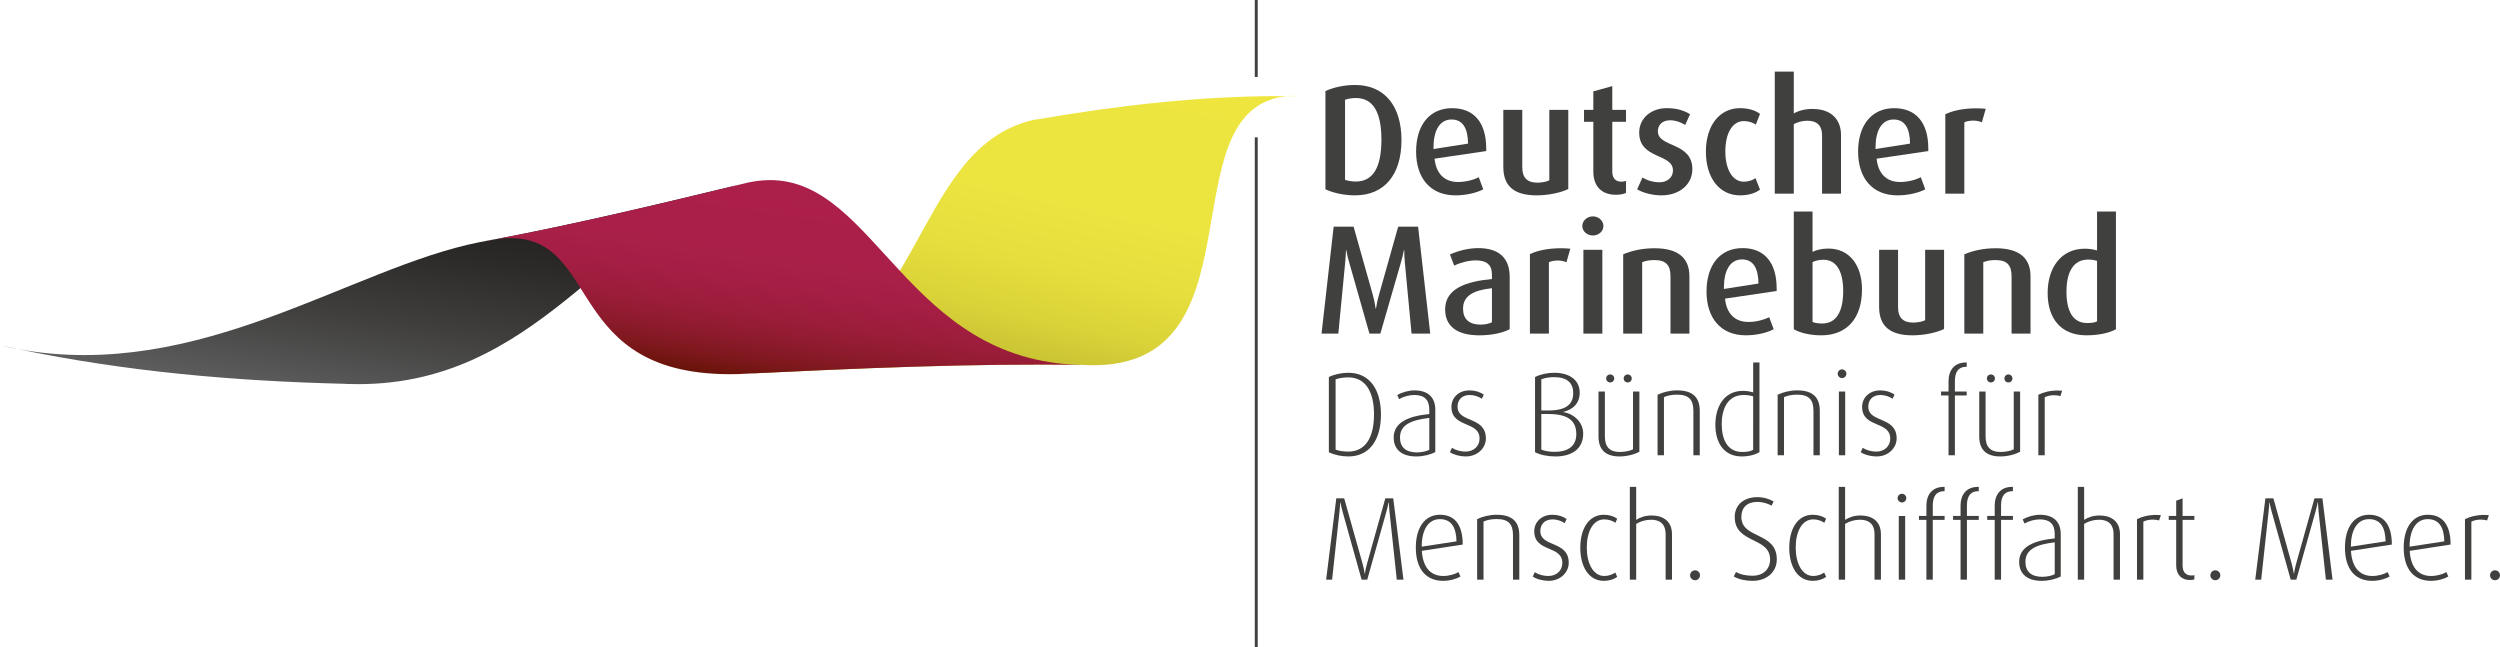 <?xml version="1.0" encoding="utf-8"?>
<!-- Generator: Adobe Illustrator 16.0.0, SVG Export Plug-In . SVG Version: 6.00 Build 0)  -->
<!DOCTYPE svg PUBLIC "-//W3C//DTD SVG 1.1//EN" "http://www.w3.org/Graphics/SVG/1.1/DTD/svg11.dtd">
<svg version="1.1" id="Ebene_1" xmlns="http://www.w3.org/2000/svg" xmlns:xlink="http://www.w3.org/1999/xlink" x="0px" y="0px"
	 width="430.38px" height="111.426px" viewBox="0 9.404 430.38 111.426" enable-background="new 0 9.404 430.38 111.426"
	 xml:space="preserve">
<g>
	<line fill="none" x1="216.265" y1="9.404" x2="216.265" y2="22.652"/>
	<line fill="none" stroke="#40403F" stroke-width="0.504" x1="216.265" y1="9.404" x2="216.265" y2="22.652"/>
	<line fill="none" x1="216.265" y1="33.045" x2="216.265" y2="120.83"/>
	<line fill="none" stroke="#40403F" stroke-width="0.504" x1="216.265" y1="33.045" x2="216.265" y2="120.83"/>
	<path fill="#40403F" d="M233.285,43.034c-1.817,0-3.658-0.373-5.107-1.038V25.08c1.45-0.664,3.291-1.046,5.107-1.046
		c5.036,0,7.982,3.563,7.982,9.498C241.267,39.476,238.321,43.034,233.285,43.034 M233.424,26.279c-0.724,0-1.471,0.141-1.873,0.301
		v13.777c0.402,0.165,1.149,0.297,1.873,0.297c2.943,0,4.389-2.435,4.389-7.197C237.813,28.692,236.367,26.279,233.424,26.279"/>
	<path fill="#40403F" d="M246.969,36.719c0.233,2.516,1.658,4.018,4.037,4.018c1.308,0,2.734-0.376,3.561-0.832L255.349,42
		c-1.176,0.609-2.978,1.035-4.795,1.035c-4.361,0-6.77-3.018-6.77-7.544c0-4.522,2.296-7.464,6.2-7.464
		c3.757,0,5.872,2.462,5.872,6.953v0.43L246.969,36.719z M249.884,29.976c-2.062,0-3.105,1.956-3.105,4.795v0.29l5.948-0.934
		C252.694,31.502,251.843,29.976,249.884,29.976"/>
	<path fill="#40403F" d="M264.556,43.034c-3.805,0-5.757-1.493-5.757-4.896v-9.822h3.263v9.928c0,1.689,0.83,2.603,2.538,2.603
		c0.759,0,1.608-0.134,2.118-0.404V28.315h3.266v13.624C268.755,42.555,266.612,43.034,264.556,43.034"/>
	<path fill="#40403F" d="M278.156,42.934c-2.419,0-3.861-1.448-3.861-3.992v-8.566h-1.603v-2.062h1.603v-3.18l3.264-0.908v4.089
		h2.362v2.062h-2.362v8.566c0,1.099,0.534,1.737,1.558,1.737c0.291,0,0.558-0.052,0.805-0.13v2.06
		C279.482,42.827,278.878,42.934,278.156,42.934"/>
	<path fill="#40403F" d="M286.019,43.034c-1.527,0-3.182-0.424-4.178-1.036l0.914-2.039c0.906,0.563,1.952,0.831,2.89,0.831
		c1.443,0,2.359-0.885,2.359-2.033c0-2.998-5.814-1.875-5.814-6.53c0-2.466,2.04-4.204,4.744-4.204c1.601,0,2.909,0.349,4.011,1.046
		l-0.831,1.84c-0.78-0.478-1.716-0.801-2.569-0.801c-1.414,0-2.141,0.831-2.141,1.898c0,2.84,5.94,1.798,5.94,6.536
		C291.344,41.028,289.255,43.034,286.019,43.034"/>
	<path fill="#40403F" d="M299.539,43.034c-3.51,0-5.866-2.967-5.866-7.522c0-4.545,2.383-7.488,5.866-7.488
		c1.414,0,2.619,0.348,3.451,0.99l-0.724,1.843c-0.507-0.373-1.286-0.61-2.063-0.61c-1.973,0-3.183,2.112-3.183,5.215
		c0,3.081,1.209,5.217,3.183,5.217c0.776,0,1.508-0.238,2.007-0.613l0.78,1.984C302.158,42.686,300.953,43.034,299.539,43.034"/>
	<path fill="#40403F" d="M313.671,42.742V32.707c0-1.389-0.59-2.517-2.542-2.517c-0.83,0-1.637,0.216-2.325,0.587v11.964h-3.273
		V21.735h3.273v7.197c0.845-0.481,1.943-0.775,3.206-0.775c3.614,0,4.925,2.199,4.925,4.47v10.116L313.671,42.742L313.671,42.742z"
		/>
	<path fill="#40403F" d="M323.065,36.719c0.243,2.516,1.662,4.018,4.039,4.018c1.315,0,2.733-0.376,3.564-0.832L331.439,42
		c-1.181,0.609-2.961,1.035-4.788,1.035c-4.37,0-6.776-3.018-6.776-7.544c0-4.522,2.31-7.464,6.21-7.464
		c3.752,0,5.876,2.462,5.876,6.953v0.43L323.065,36.719z M325.986,29.976c-2.069,0-3.108,1.956-3.108,4.795v0.29l5.938-0.934
		C328.792,31.502,327.935,29.976,325.986,29.976"/>
	<path fill="#40403F" d="M341.183,30.462c-0.431-0.188-0.95-0.295-1.475-0.295c-0.588,0-1.173,0.107-1.545,0.295v12.282h-3.272
		V29.069c1.283-0.616,3.077-1.019,5.404-1.019c0.596,0,1.294,0.055,1.555,0.083L341.183,30.462z"/>
	<path fill="#40403F" d="M243.001,66.838l-1.151-12.207c-0.073-0.727-0.105-1.501-0.105-2.172h-0.052
		c-0.133,0.646-0.315,1.471-0.534,2.172l-3.531,12.207h-1.877l-3.469-12.207c-0.226-0.751-0.386-1.419-0.517-2.172h-0.051
		c-0.032,0.778-0.085,1.663-0.141,2.172l-1.177,12.207h-2.891l2.087-18.418h3.43l3.317,11.774c0.218,0.779,0.351,1.398,0.482,2.336
		h0.056c0.156-0.965,0.291-1.584,0.507-2.336l3.319-11.774h3.425l2.09,18.418H243.001z"/>
	<path fill="#40403F" d="M254.677,67.131c-3.801,0-5.893-1.525-5.893-4.468c0-3.536,3.506-4.795,8.055-5.226v-0.772
		c0-1.689-0.935-2.435-2.76-2.435c-1.273,0-2.725,0.399-3.738,0.905l-0.73-1.924c1.35-0.615,3.17-1.096,4.878-1.096
		c3.325,0,5.407,1.497,5.407,4.976v8.993C258.69,66.703,256.84,67.131,254.677,67.131 M256.84,59.021
		c-3.2,0.349-4.974,1.308-4.974,3.532c0,1.769,1.047,2.734,3.017,2.734c0.759,0,1.501-0.164,1.957-0.401V59.021L256.84,59.021z"/>
	<path fill="#40403F" d="M269.668,54.546c-0.428-0.182-0.968-0.293-1.467-0.293c-0.591,0-1.186,0.111-1.555,0.293v12.292h-3.269
		V53.154c1.283-0.617,3.081-1.016,5.407-1.016c0.589,0,1.282,0.057,1.55,0.08L269.668,54.546z"/>
	<path fill="#40403F" d="M274.219,49.944c-0.992,0-1.823-0.719-1.823-1.631c0-0.909,0.83-1.66,1.823-1.66
		c0.986,0,1.814,0.751,1.814,1.66C276.034,49.225,275.206,49.944,274.219,49.944 M272.585,52.405h3.263v14.433h-3.263V52.405z"/>
	<path fill="#40403F" d="M287.577,66.838v-9.881c0-1.87-0.753-2.782-2.76-2.782c-0.805,0-1.504,0.106-2.115,0.372v12.292h-3.266
		V53.186c1.497-0.646,3.369-1.046,5.381-1.046c4.203,0,6.018,1.765,6.018,4.844v9.854H287.577z"/>
	<path fill="#40403F" d="M296.971,60.812c0.235,2.517,1.652,4.019,4.036,4.019c1.313,0,2.727-0.381,3.559-0.829l0.778,2.081
		c-1.18,0.619-2.968,1.046-4.792,1.046c-4.368,0-6.771-3.022-6.771-7.544c0-4.531,2.3-7.469,6.204-7.469
		c3.749,0,5.872,2.463,5.872,6.958v0.426L296.971,60.812z M299.886,54.065c-2.063,0-3.109,1.954-3.109,4.793v0.294l5.95-0.937
		C302.692,55.591,301.839,54.065,299.886,54.065"/>
	<path fill="#40403F" d="M313.533,67.131c-1.927,0-3.666-0.427-4.729-1.047V45.822h3.229v6.933c0.776-0.375,1.736-0.561,2.737-0.561
		c3.501,0,5.776,2.732,5.776,7.044C320.547,64.079,318.058,67.131,313.533,67.131 M313.933,54.122c-0.688,0-1.369,0.131-1.899,0.399
		v10.31c0.429,0.184,1.07,0.265,1.66,0.265c2.532,0,3.615-2.219,3.615-5.597C317.309,56.102,316.135,54.122,313.933,54.122"/>
	<path fill="#40403F" d="M329.252,67.131c-3.799,0-5.759-1.496-5.759-4.902v-9.824h3.262v9.933c0,1.687,0.829,2.599,2.547,2.599
		c0.741,0,1.606-0.137,2.116-0.404V52.405h3.258v13.631C333.454,66.647,331.306,67.131,329.252,67.131"/>
	<path fill="#40403F" d="M346.296,66.838v-9.881c0-1.87-0.752-2.782-2.758-2.782c-0.805,0-1.501,0.106-2.114,0.372v12.292h-3.261
		V53.186c1.492-0.646,3.374-1.046,5.374-1.046c4.201,0,6.022,1.765,6.022,4.844v9.854H346.296z"/>
	<path fill="#40403F" d="M359.173,67.131c-4.253,0-6.667-2.756-6.667-7.282c0-4.309,2.275-7.631,6.396-7.631
		c0.774,0,1.42,0.109,2.11,0.295v-6.69h3.253v20.261C363.101,66.732,361.266,67.131,359.173,67.131 M361.012,54.305
		c-0.479-0.13-0.958-0.215-1.523-0.215c-2.754,0-3.744,2.467-3.744,5.517c0,3.268,1.044,5.407,3.563,5.407
		c0.778,0,1.312-0.076,1.705-0.292V54.305L361.012,54.305z"/>
	<g>
		<g>
			<defs>
				<path id="SVGID_1_" d="M1.872,69.27c0.424,0.088,0.846,0.166,1.267,0.243c-0.92-0.193-1.839-0.39-2.759-0.593
					C0.853,69.04,1.357,69.154,1.872,69.27 M125.818,41.546c-14.472,3.501-28.937,6.938-43.298,9.557
					c-22.064,4.363-48.117,24.081-79.381,18.41c18.489,3.863,37.245,5.507,56.141,5.962c0.111,0.003,0.225,0.011,0.335,0.025
					c0.173,0.003,0.359,0.011,0.533,0.013c32.461,0.94,44.571-28.091,67.143-34.322C126.795,41.309,126.308,41.424,125.818,41.546"
					/>
			</defs>
			<clipPath id="SVGID_2_">
				<use xlink:href="#SVGID_1_"  overflow="visible"/>
			</clipPath>
			
				<linearGradient id="SVGID_3_" gradientUnits="userSpaceOnUse" x1="-145.572" y1="-439.515" x2="-143.937" y2="-439.515" gradientTransform="matrix(4.349 -28.476 28.476 4.349 13209.497 -2154.912)">
				<stop  offset="0" style="stop-color:#5E5E5D"/>
				<stop  offset="0.007" style="stop-color:#5D5D5D"/>
				<stop  offset="0.314" style="stop-color:#403F3E"/>
				<stop  offset="0.591" style="stop-color:#2B2A29"/>
				<stop  offset="0.83" style="stop-color:#1D1D1B"/>
				<stop  offset="1" style="stop-color:#181816"/>
			</linearGradient>
			<polygon clip-path="url(#SVGID_2_)" fill="url(#SVGID_3_)" points="-4.883,75.649 3.273,22.25 132.552,41.996 124.395,95.397 			
				"/>
		</g>
	</g>
	<g>
		<g>
			<defs>
				<path id="SVGID_4_" d="M127.075,73.794c0.656-0.014,1.302-0.041,1.931-0.086C128.36,73.736,127.72,73.766,127.075,73.794
					 M178.598,29.952c-0.089,0.009-0.185,0.016-0.273,0.016c-0.138,0.018-0.276,0.048-0.406,0.07
					c-22.007,5.091-18.346,41.564-48.914,43.671c0.005,0,0.009,0,0.016,0c19.129-0.914,38.258-1.762,57.242-1.487
					c32.101,1.944,13.999-44.081,35.268-46.271c-0.395-0.001-0.787-0.003-1.179-0.003C206.588,25.946,192.646,27.527,178.598,29.952
					 M221.532,25.95c0.554,0.004,1.11,0.01,1.665,0.019c-0.4-0.038-0.788-0.061-1.185-0.061
					C221.85,25.92,221.689,25.932,221.532,25.95"/>
			</defs>
			<clipPath id="SVGID_5_">
				<use xlink:href="#SVGID_4_"  overflow="visible"/>
			</clipPath>
			
				<linearGradient id="SVGID_6_" gradientUnits="userSpaceOnUse" x1="-125.008" y1="-437.302" x2="-123.373" y2="-437.302" gradientTransform="matrix(-9.098 40.424 40.424 9.098 16722.832 9048.853)">
				<stop  offset="0" style="stop-color:#EEE63F"/>
				<stop  offset="0.388" style="stop-color:#ECE43F"/>
				<stop  offset="0.557" style="stop-color:#E6DE3D"/>
				<stop  offset="0.684" style="stop-color:#DBD439"/>
				<stop  offset="0.789" style="stop-color:#CCC534"/>
				<stop  offset="0.881" style="stop-color:#B8B22C"/>
				<stop  offset="0.963" style="stop-color:#A09B23"/>
				<stop  offset="1" style="stop-color:#938F1E"/>
			</linearGradient>
			<polygon clip-path="url(#SVGID_5_)" fill="url(#SVGID_6_)" points="131.711,5.316 116.736,71.837 218.564,94.755 233.534,28.235 
							"/>
		</g>
	</g>
	<g>
		<g>
			<defs>
				<path id="SVGID_7_" d="M187.429,72.239c-0.173-0.004-0.352-0.005-0.528-0.008C187.075,72.234,187.253,72.237,187.429,72.239
					 M82.637,51.078c0.052-0.007,0.1-0.017,0.152-0.022c0.037-0.01,0.073-0.019,0.112-0.025
					C82.813,51.043,82.724,51.062,82.637,51.078 M82.902,51.03c0.829-0.153,1.659-0.307,2.489-0.464
					C84.61,50.667,83.782,50.822,82.902,51.03 M127.565,41.127c-14.085,3.402-28.174,6.784-42.173,9.438
					c9.829-1.314,12.215,5.114,16.539,11.542c4.045,6.02,9.793,12.032,24.936,11.702c20.061-0.962,40.125-1.896,60.034-1.577
					c-0.279-0.005-0.559-0.012-0.842-0.016c-29.937-0.661-35.2-31.808-53.497-31.81C130.999,40.407,129.343,40.636,127.565,41.127"
					/>
			</defs>
			<clipPath id="SVGID_8_">
				<use xlink:href="#SVGID_7_"  overflow="visible"/>
			</clipPath>
			
				<linearGradient id="SVGID_9_" gradientUnits="userSpaceOnUse" x1="-149.775" y1="-436.067" x2="-148.14" y2="-436.067" gradientTransform="matrix(3.21 -21.014 -21.014 -3.21 -8550.528 -4471.65)">
				<stop  offset="0" style="stop-color:#681309"/>
				<stop  offset="0.009" style="stop-color:#6A140A"/>
				<stop  offset="0.11" style="stop-color:#7F181E"/>
				<stop  offset="0.221" style="stop-color:#8F1B2F"/>
				<stop  offset="0.345" style="stop-color:#9C1D3B"/>
				<stop  offset="0.488" style="stop-color:#A51E44"/>
				<stop  offset="0.668" style="stop-color:#AA1F49"/>
				<stop  offset="1" style="stop-color:#AB1F4B"/>
			</linearGradient>
			<polygon clip-path="url(#SVGID_8_)" fill="url(#SVGID_9_)" points="185.041,89.782 192.464,41.175 85.028,24.767 77.602,73.369 
							"/>
		</g>
	</g>
	<g>
		<path fill="#40403F" d="M232.128,87.983c-1.14,0-2.388-0.243-3.364-0.731v-12.94c0.976-0.488,2.225-0.734,3.364-0.734
			c3.54,0,5.607,2.732,5.607,7.205C237.734,85.255,235.667,87.983,232.128,87.983 M232.083,74.372c-0.816,0-1.693,0.141-2.158,0.347
			v12.084c0.464,0.204,1.343,0.345,2.158,0.345c2.969,0,4.453-2.396,4.453-6.388C236.536,76.77,235.052,74.372,232.083,74.372"/>
		<path fill="#40403F" d="M243.778,87.983c-2.377,0-3.85-1.143-3.85-3.255c0-2.606,2.504-3.683,6.127-4.051v-0.754
			c0-1.729-0.877-2.522-2.564-2.522c-0.918,0-1.892,0.289-2.643,0.712l-0.304-0.712c0.833-0.466,1.934-0.793,2.967-0.793
			c2.24,0,3.578,1.12,3.578,3.339v7.281C246.235,87.678,245.042,87.983,243.778,87.983 M246.055,81.351
			c-3.136,0.367-5.043,1.18-5.043,3.378c0,1.625,0.977,2.561,2.903,2.561c0.799,0,1.629-0.185,2.14-0.448V81.351L246.055,81.351z"/>
		<path fill="#40403F" d="M252.345,87.983c-0.98,0-2.082-0.285-2.734-0.731l0.348-0.756c0.614,0.407,1.492,0.651,2.32,0.651
			c1.463,0,2.429-0.975,2.429-2.24c0-3.092-4.842-1.767-4.842-5.468c0-1.508,1.174-2.831,3.125-2.831
			c0.917,0,1.815,0.268,2.444,0.737l-0.329,0.705c-0.521-0.358-1.3-0.646-2.074-0.646c-1.443,0-2.111,0.918-2.111,2.016
			c0,2.824,4.876,1.603,4.876,5.467C255.797,86.538,254.349,87.983,252.345,87.983"/>
		<path fill="#40403F" d="M267.765,87.983c-1.327,0-2.629-0.271-3.505-0.73V74.31c0.937-0.47,2.099-0.732,3.318-0.732
			c2.765,0,4.373,1.384,4.373,3.396c0,1.815-1.095,2.914-2.806,3.338v0.042c1.751,0.265,3.405,1.712,3.405,3.682
			C272.552,86.862,270.364,87.983,267.765,87.983 M267.517,74.329c-0.755,0-1.55,0.124-2.177,0.368v5.371h1.219
			c2.991,0,4.272-1.02,4.272-2.99C270.832,75.349,269.82,74.329,267.517,74.329 M266.559,80.678h-1.219v6.125
			c0.615,0.26,1.444,0.387,2.314,0.387c2.021,0,3.71-0.791,3.71-3.054C271.366,81.695,269.749,80.678,266.559,80.678"/>
		<path fill="#40403F" d="M278.818,87.983c-2.351,0-3.633-1.102-3.633-3.438v-7.734h1.098v7.734c0,1.751,0.791,2.666,2.535,2.666
			c0.824,0,1.761-0.162,2.309-0.453v-9.947h1.096v10.357C281.496,87.596,280.102,87.983,278.818,87.983 M277.2,75.246
			c-0.389,0-0.697-0.305-0.697-0.688c0-0.389,0.309-0.695,0.697-0.695c0.383,0,0.693,0.307,0.693,0.695
			C277.893,74.941,277.583,75.246,277.2,75.246 M280.214,75.246c-0.392,0-0.697-0.305-0.697-0.688c0-0.389,0.306-0.695,0.697-0.695
			c0.389,0,0.694,0.307,0.694,0.695C280.908,74.941,280.603,75.246,280.214,75.246"/>
		<path fill="#40403F" d="M291.52,87.779v-7.647c0-1.896-0.756-2.786-2.804-2.786c-0.879,0-1.614,0.139-2.263,0.425v10.009h-1.098
			V77.362c0.918-0.45,2.163-0.756,3.36-0.756c2.703,0,3.902,1.222,3.902,3.525v7.646L291.52,87.779L291.52,87.779z"/>
		<path fill="#40403F" d="M299.844,87.983c-3.059,0-4.54-2.341-4.54-5.453c0-3.175,1.546-5.839,4.744-5.839
			c0.564,0,1.11,0.08,1.763,0.264v-5.149h1.084v15.422C302.304,87.637,301.144,87.983,299.844,87.983 M301.811,77.627
			c-0.509-0.143-1.056-0.225-1.603-0.225c-2.873,0-3.81,2.521-3.81,4.987c0,2.684,0.981,4.822,3.547,4.822
			c0.866,0,1.439-0.129,1.864-0.369L301.811,77.627L301.811,77.627z"/>
		<path fill="#40403F" d="M312.192,87.779v-7.647c0-1.896-0.755-2.786-2.812-2.786c-0.877,0-1.604,0.139-2.259,0.425v10.009h-1.1
			V77.362c0.914-0.45,2.158-0.756,3.358-0.756c2.71,0,3.904,1.222,3.904,3.525v7.646L312.192,87.779L312.192,87.779z"/>
		<path fill="#40403F" d="M317.111,74.494c-0.407,0-0.754-0.346-0.754-0.75c0-0.408,0.347-0.754,0.754-0.754
			c0.402,0,0.752,0.346,0.752,0.754C317.863,74.148,317.513,74.494,317.111,74.494 M316.567,76.812h1.089v10.968h-1.089V76.812z"/>
		<path fill="#40403F" d="M323.054,87.983c-0.977,0-2.084-0.285-2.731-0.731l0.345-0.756c0.612,0.407,1.491,0.651,2.323,0.651
			c1.461,0,2.42-0.975,2.42-2.24c0-3.092-4.845-1.767-4.845-5.468c0-1.508,1.188-2.831,3.139-2.831c0.913,0,1.804,0.268,2.443,0.737
			l-0.333,0.705c-0.524-0.358-1.296-0.646-2.073-0.646c-1.444,0-2.112,0.918-2.112,2.016c0,2.824,4.882,1.603,4.882,5.467
			C326.511,86.538,325.065,87.983,323.054,87.983"/>
		<path fill="#40403F" d="M336.539,77.484v10.295h-1.095V77.484h-1.287v-0.673h1.287v-1.766c0-1.875,0.972-3.24,3.003-3.24h0.125
			v0.736c-1.506,0-2.033,0.979-2.033,2.482v1.788h2.033v0.673L336.539,77.484L336.539,77.484z"/>
		<path fill="#40403F" d="M344.366,87.983c-2.361,0-3.636-1.102-3.636-3.438v-7.734h1.093v7.734c0,1.751,0.801,2.666,2.543,2.666
			c0.818,0,1.761-0.162,2.304-0.453v-9.947h1.098v10.357C347.034,87.596,345.653,87.983,344.366,87.983 M342.744,75.246
			c-0.391,0-0.696-0.305-0.696-0.688c0-0.389,0.306-0.695,0.696-0.695c0.385,0,0.688,0.307,0.688,0.695
			C343.432,74.941,343.129,75.246,342.744,75.246 M345.753,75.246c-0.39,0-0.69-0.305-0.69-0.688c0-0.389,0.301-0.695,0.69-0.695
			c0.387,0,0.693,0.307,0.693,0.695C346.446,74.941,346.138,75.246,345.753,75.246"/>
		<path fill="#40403F" d="M354.701,77.586c-0.323-0.102-0.69-0.144-1.095-0.144c-0.546,0-1.118,0.105-1.604,0.348v9.989h-1.097
			V77.362c0.895-0.448,2.012-0.731,3.372-0.731c0.301,0,0.534,0.02,0.727,0.04L354.701,77.586z"/>
		<path fill="#40403F" d="M240.458,109.191l-1.255-11.699c-0.044-0.362-0.104-1.196-0.125-1.608h-0.039
			c-0.129,0.594-0.138,0.818-0.37,1.608l-3.295,11.699h-0.972l-3.275-11.699c-0.166-0.566-0.308-1.283-0.372-1.608h-0.04
			c-0.018,0.393-0.04,0.795-0.12,1.608l-1.273,11.699h-1.027l1.749-13.998h1.359l3.159,11.229c0.184,0.652,0.267,1.084,0.361,1.715
			h0.044c0.1-0.614,0.162-0.956,0.371-1.715l3.147-11.229h1.364l1.76,13.998H240.458L240.458,109.191z"/>
		<path fill="#40403F" d="M244.774,104.23c0.148,2.621,1.341,4.33,3.685,4.33c0.996,0,2.025-0.304,2.618-0.671l0.345,0.753
			c-0.644,0.407-1.828,0.756-2.98,0.756c-2.952,0-4.706-2.035-4.706-5.724c0-3.436,1.547-5.654,4.155-5.654
			c2.418,0,3.92,1.568,3.92,5.132L244.774,104.23z M247.89,98.776c-2.081,0-3.137,1.934-3.137,4.738l5.988-0.915
			C250.692,100.158,249.821,98.776,247.89,98.776"/>
		<path fill="#40403F" d="M260.464,109.191v-7.648c0-1.893-0.754-2.783-2.815-2.783c-0.873,0-1.604,0.139-2.257,0.424v10.009h-1.1
			V98.776c0.913-0.453,2.157-0.754,3.356-0.754c2.714,0,3.903,1.222,3.903,3.521v7.648H260.464L260.464,109.191z"/>
		<path fill="#40403F" d="M266.603,109.398c-0.977,0-2.078-0.287-2.732-0.736l0.348-0.754c0.611,0.405,1.483,0.653,2.322,0.653
			c1.464,0,2.419-0.979,2.419-2.238c0-3.095-4.837-1.771-4.837-5.474c0-1.504,1.175-2.828,3.13-2.828
			c0.915,0,1.817,0.267,2.438,0.737l-0.328,0.707c-0.523-0.361-1.299-0.647-2.069-0.647c-1.444,0-2.12,0.916-2.12,2.016
			c0,2.822,4.889,1.602,4.889,5.465C270.062,107.949,268.611,109.398,266.603,109.398"/>
		<path fill="#40403F" d="M276.097,109.398c-2.594,0-4.047-2.448-4.047-5.699c0-3.259,1.454-5.678,4.047-5.678
			c0.937,0,1.773,0.267,2.306,0.692l-0.312,0.695c-0.47-0.351-1.174-0.591-1.914-0.591c-1.974,0-3.009,2.172-3.009,4.856
			c0,2.648,1.062,4.887,3.009,4.887c0.74,0,1.435-0.248,1.896-0.594l0.33,0.735C277.871,109.13,277.034,109.398,276.097,109.398"/>
		<path fill="#40403F" d="M286.739,109.191v-7.859c0-1.259-0.551-2.453-2.522-2.453c-0.914,0-1.81,0.262-2.543,0.712v9.601h-1.095
			V93.22h1.095v5.679c0.692-0.448,1.61-0.753,2.606-0.753c2.783,0,3.557,1.725,3.557,3.155v7.891H286.739z"/>
		<path fill="#40403F" d="M291.811,109.294c-0.48,0-0.859-0.385-0.859-0.852c0-0.473,0.379-0.861,0.859-0.861
			c0.459,0,0.85,0.387,0.85,0.861C292.661,108.909,292.269,109.294,291.811,109.294"/>
		<path fill="#40403F" d="M301.691,109.398c-1.217,0-2.419-0.27-3.222-0.756l0.394-0.771c0.732,0.443,1.749,0.647,2.827,0.647
			c1.953,0,3.034-1.221,3.034-2.807c0-3.923-6.087-2.665-6.087-7.303c0-2.114,1.589-3.418,3.905-3.418
			c1.08,0,2.119,0.33,2.795,0.752l-0.361,0.717c-0.607-0.369-1.555-0.653-2.434-0.653c-1.75,0-2.764,0.954-2.764,2.589
			c0,3.839,6.101,2.521,6.101,7.298C305.881,107.813,304.231,109.398,301.691,109.398"/>
		<path fill="#40403F" d="M312.066,109.398c-2.604,0-4.043-2.448-4.043-5.699c0-3.259,1.439-5.678,4.043-5.678
			c0.933,0,1.766,0.267,2.301,0.692l-0.313,0.695c-0.46-0.351-1.179-0.591-1.896-0.591c-1.987,0-3.026,2.172-3.026,4.856
			c0,2.648,1.064,4.887,3.026,4.887c0.718,0,1.414-0.248,1.879-0.594l0.329,0.735C313.832,109.13,312.999,109.398,312.066,109.398"
			/>
		<path fill="#40403F" d="M322.703,109.191v-7.859c0-1.259-0.545-2.453-2.524-2.453c-0.907,0-1.807,0.262-2.542,0.712v9.601h-1.094
			V93.22h1.094v5.679c0.691-0.448,1.61-0.753,2.599-0.753c2.802,0,3.569,1.725,3.569,3.155v7.891H322.703z"/>
		<path fill="#40403F" d="M327.426,95.908c-0.404,0-0.753-0.351-0.753-0.75c0-0.413,0.349-0.751,0.753-0.751
			c0.411,0,0.751,0.338,0.751,0.751C328.177,95.557,327.837,95.908,327.426,95.908 M326.878,98.229h1.098v10.965h-1.098V98.229z"/>
		<path fill="#40403F" d="M332.733,98.898v10.293h-1.099V98.898h-1.283v-0.672h1.283v-1.765c0-1.879,0.981-3.242,3.015-3.242h0.12
			v0.736c-1.5,0-2.036,0.972-2.036,2.479v1.792h2.036v0.672H332.733z"/>
		<path fill="#40403F" d="M338.612,98.898v10.293h-1.099V98.898h-1.285v-0.672h1.285v-1.765c0-1.879,0.977-3.242,3.012-3.242h0.124
			v0.736c-1.506,0-2.037,0.972-2.037,2.479v1.792h2.037v0.672H338.612z"/>
		<path fill="#40403F" d="M344.486,98.898v10.293h-1.095V98.898h-1.288v-0.672h1.288v-1.765c0-1.879,0.976-3.242,3.017-3.242h0.123
			v0.736c-1.511,0-2.045,0.972-2.045,2.479v1.792h2.045v0.672H344.486z"/>
		<path fill="#40403F" d="M351.45,109.398c-2.382,0-3.85-1.144-3.85-3.263c0-2.604,2.506-3.68,6.125-4.044v-0.758
			c0-1.726-0.874-2.516-2.563-2.516c-0.911,0-1.891,0.286-2.643,0.712l-0.309-0.712c0.833-0.469,1.936-0.795,2.976-0.795
			c2.234,0,3.576,1.117,3.576,3.336v7.283C353.909,109.094,352.703,109.398,351.45,109.398 M353.725,102.764
			c-3.129,0.372-5.042,1.185-5.042,3.372c0,1.633,0.969,2.567,2.902,2.567c0.795,0,1.631-0.185,2.14-0.448V102.764L353.725,102.764z
			"/>
		<path fill="#40403F" d="M363.854,109.191v-7.859c0-1.259-0.544-2.453-2.515-2.453c-0.922,0-1.815,0.262-2.55,0.712v9.601h-1.093
			V93.22h1.093v5.679c0.691-0.448,1.607-0.753,2.604-0.753c2.786,0,3.567,1.725,3.567,3.155v7.891H363.854z"/>
		<path fill="#40403F" d="M371.689,99c-0.331-0.102-0.689-0.143-1.102-0.143c-0.543,0-1.12,0.104-1.605,0.346v9.987h-1.095V98.776
			c0.887-0.452,2.006-0.731,3.371-0.731c0.311,0,0.536,0.02,0.744,0.04L371.689,99z"/>
		<path fill="#40403F" d="M376.952,109.253c-1.303,0-2.315-0.834-2.315-2.501v-7.854h-1.283v-0.672h1.283v-2.626l1.101-0.408v3.034
			h2.032v0.672h-2.032v7.854c0,1.078,0.498,1.723,1.526,1.723c0.184,0,0.367-0.01,0.506-0.056v0.732
			C377.527,109.231,377.24,109.253,376.952,109.253"/>
		<path fill="#40403F" d="M381.368,109.294c-0.467,0-0.849-0.385-0.849-0.852c0-0.473,0.382-0.861,0.849-0.861
			c0.47,0,0.864,0.387,0.864,0.861C382.232,108.909,381.838,109.294,381.368,109.294"/>
		<path fill="#40403F" d="M400.406,109.191l-1.256-11.699c-0.034-0.362-0.099-1.196-0.123-1.608h-0.037
			c-0.125,0.594-0.144,0.818-0.374,1.608l-3.295,11.699h-0.974l-3.273-11.699c-0.164-0.566-0.313-1.283-0.366-1.608h-0.034
			c-0.03,0.393-0.047,0.795-0.134,1.608l-1.271,11.699h-1.025l1.749-13.998h1.378l3.142,11.229c0.183,0.652,0.267,1.084,0.364,1.715
			h0.041c0.101-0.614,0.167-0.956,0.371-1.715l3.147-11.229h1.37l1.749,13.998H400.406L400.406,109.191z"/>
		<path fill="#40403F" d="M404.723,104.23c0.143,2.621,1.328,4.33,3.683,4.33c0.998,0,2.028-0.304,2.626-0.671l0.343,0.753
			c-0.647,0.407-1.827,0.756-2.993,0.756c-2.953,0-4.695-2.035-4.695-5.724c0-3.436,1.545-5.654,4.149-5.654
			c2.421,0,3.924,1.568,3.924,5.132L404.723,104.23z M407.837,98.776c-2.079,0-3.133,1.934-3.133,4.738l5.983-0.915
			C410.641,100.158,409.764,98.776,407.837,98.776"/>
		<path fill="#40403F" d="M414.841,104.23c0.132,2.621,1.328,4.33,3.677,4.33c0.996,0,2.034-0.304,2.625-0.671l0.339,0.753
			c-0.646,0.407-1.831,0.756-2.986,0.756c-2.949,0-4.696-2.035-4.696-5.724c0-3.436,1.546-5.654,4.146-5.654
			c2.421,0,3.927,1.568,3.927,5.132L414.841,104.23z M417.945,98.776c-2.068,0-3.132,1.934-3.132,4.738l5.979-0.915
			C420.75,100.158,419.867,98.776,417.945,98.776"/>
		<path fill="#40403F" d="M428.156,99c-0.323-0.102-0.691-0.143-1.096-0.143c-0.551,0-1.121,0.104-1.609,0.346v9.987h-1.102V98.776
			c0.899-0.452,2.021-0.731,3.377-0.731c0.316,0,0.533,0.02,0.738,0.04L428.156,99z"/>
		<path fill="#40403F" d="M429.522,109.294c-0.47,0-0.856-0.385-0.856-0.852c0-0.473,0.387-0.861,0.856-0.861
			c0.467,0,0.857,0.387,0.857,0.861C430.38,108.909,429.99,109.294,429.522,109.294"/>
	</g>
</g>
</svg>
